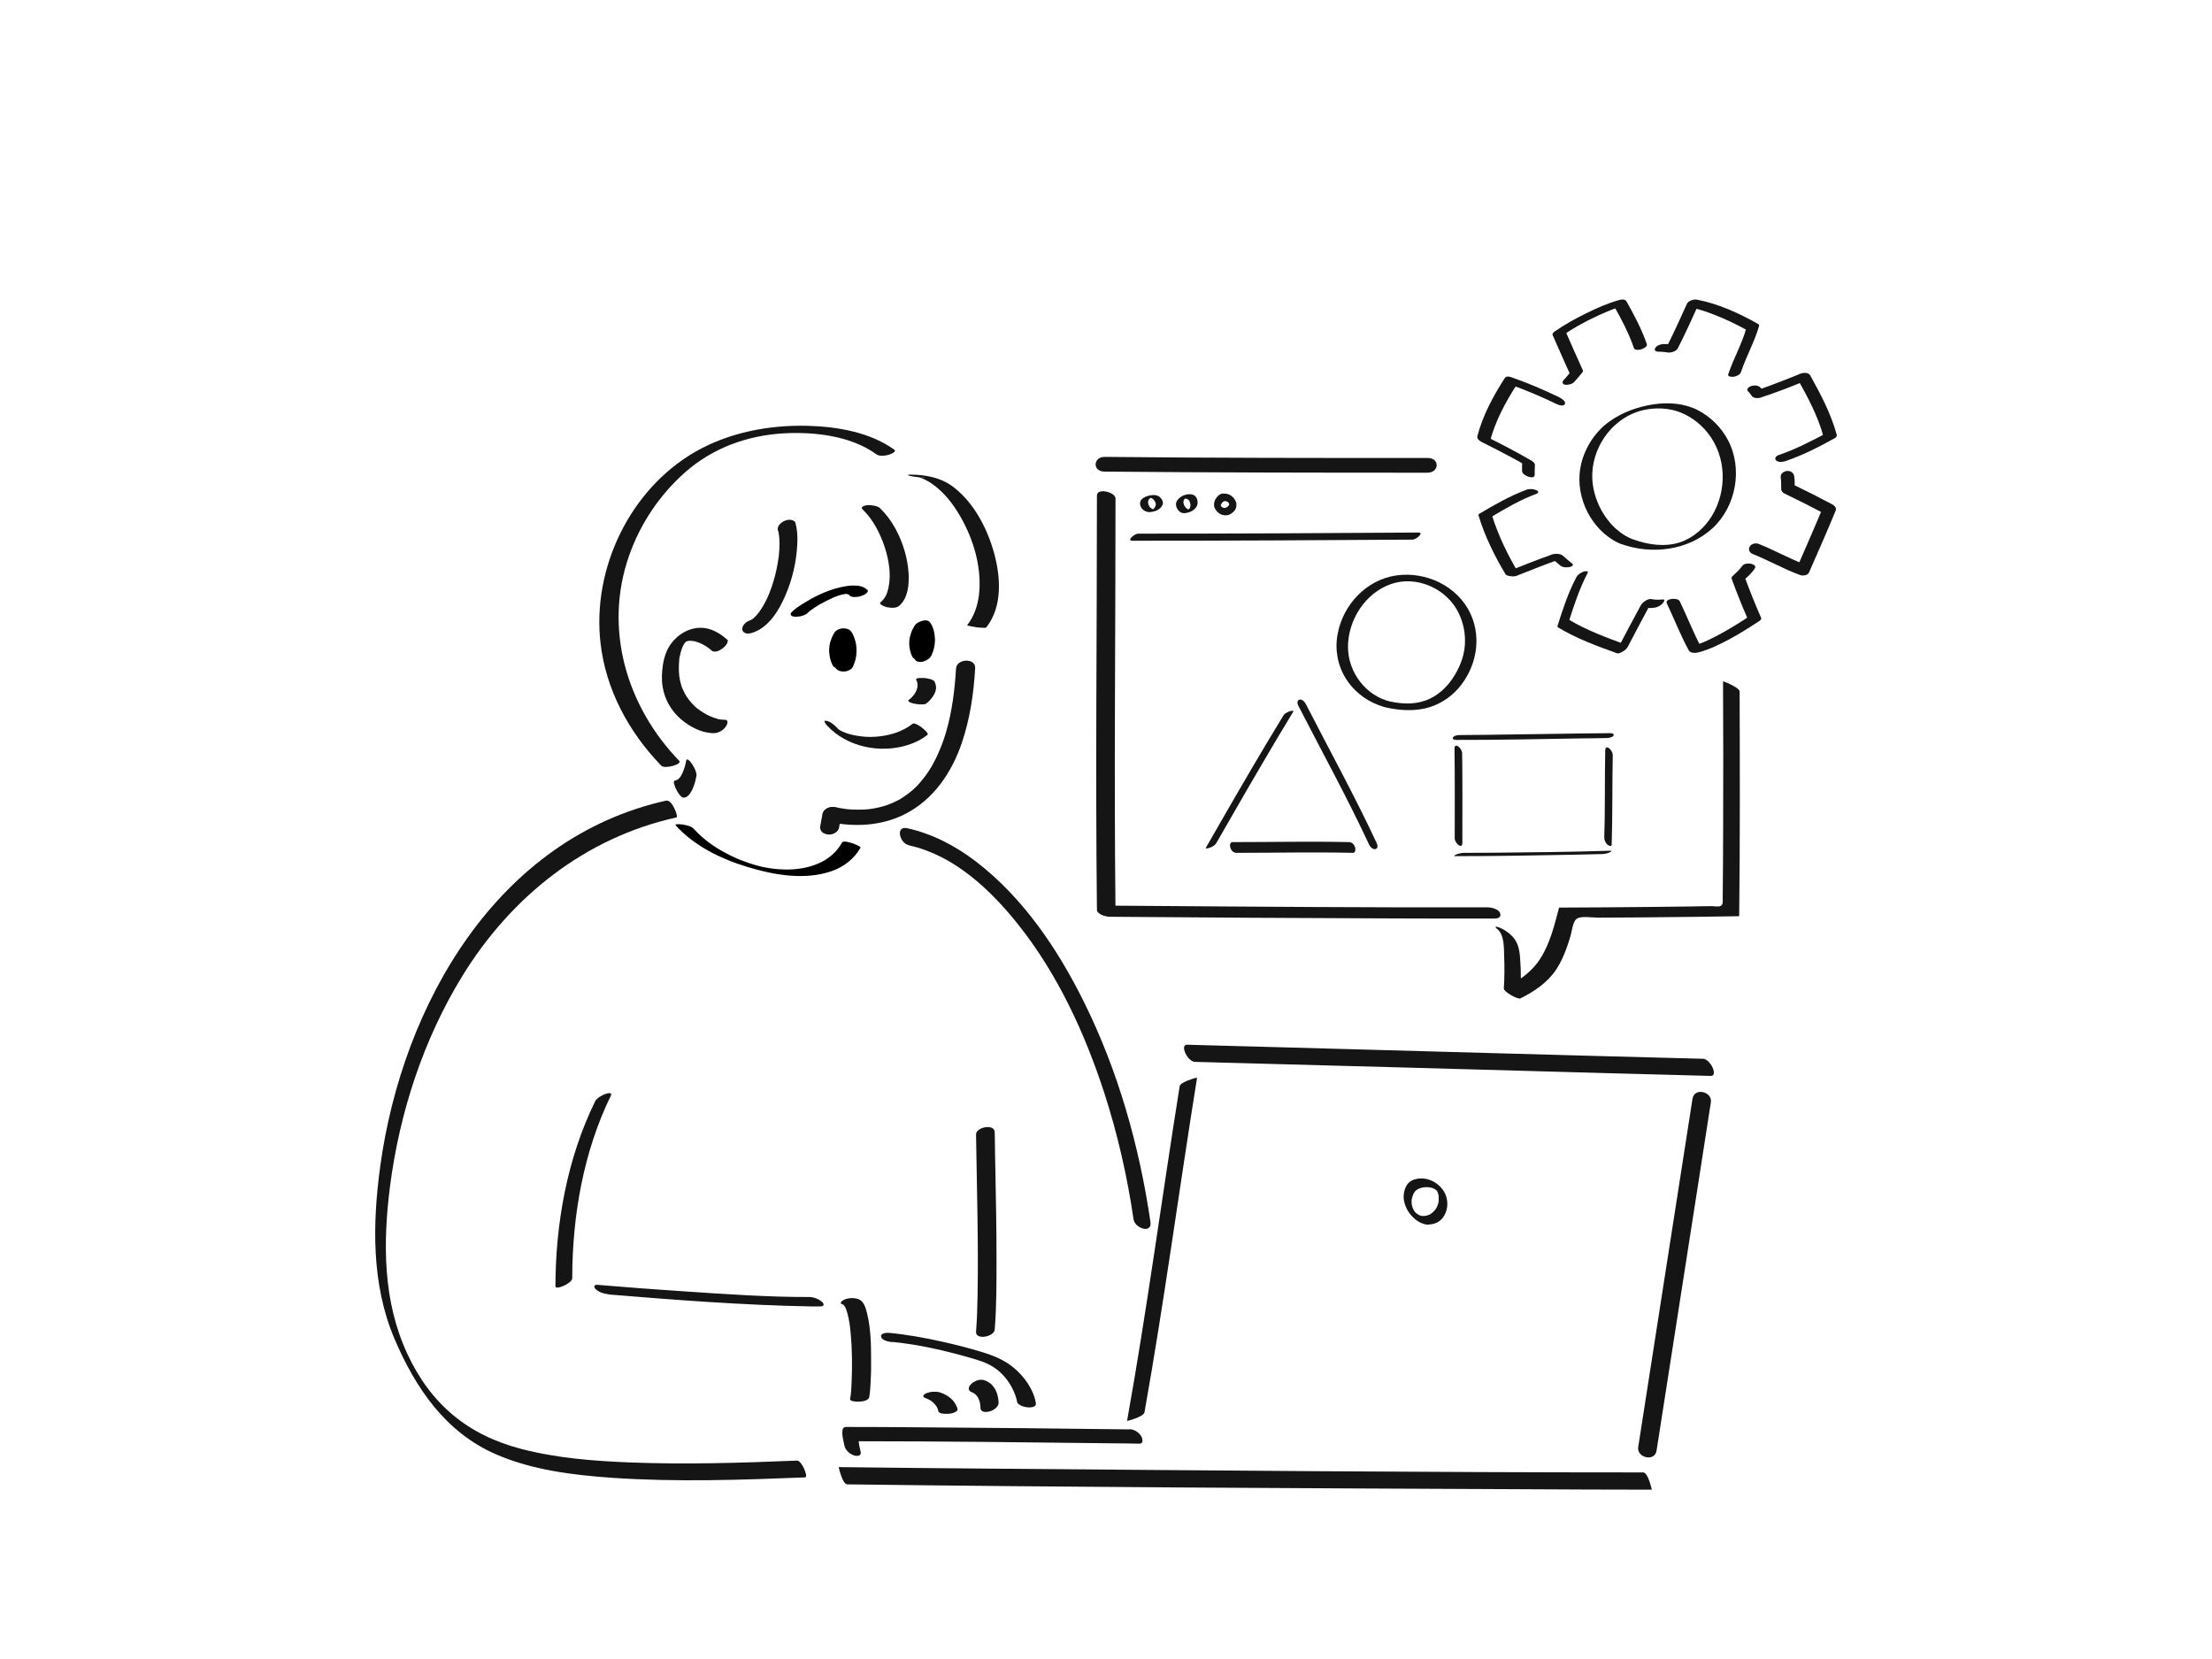 <?xml version="1.0" encoding="UTF-8"?><svg id="illust" xmlns="http://www.w3.org/2000/svg" viewBox="0 0 200 150"><defs><style>.cls-1{fill:#151515;}</style></defs><path class="cls-1" d="M65.74,57.83c-.65-.59-1.48-1.07-2.38-1.07-1.18,0-2.25.71-2.86,1.7-.29.48-.46,1.03-.55,1.57-.11.68-.15,1.38-.04,2.06.18,1.14.78,2.19,1.66,2.94.82.7,1.87,1.25,2.97,1.26.4,0,.82-.24,1.06-.56.14-.18.35-.65-.07-.65-.18,0-.36-.02-.54-.05-.05,0-.09-.02-.13-.03-.09-.02.01,0,.03,0-.02,0-.05-.01-.07-.02-.11-.03-.21-.06-.31-.1-.43-.15-.83-.37-1.2-.63-.09-.07-.18-.13-.27-.2.06.05-.06-.06-.08-.06-.05-.05-.11-.1-.16-.15-.18-.17-.34-.35-.49-.54-.16-.2-.3-.42-.42-.65-.06-.12-.12-.24-.17-.36s-.1-.24-.12-.32c-.18-.56-.24-1.15-.22-1.74,0-.16.02-.32.03-.48,0,0,.01-.12,0-.07s0-.05,0-.06c.01-.08.02-.15.04-.22.05-.25.11-.51.2-.75.02-.05.04-.1.06-.15.04-.11-.01.04-.02.04,0,0,.03-.06.03-.07.05-.1.1-.2.16-.29.09-.15-.08.1,0,.01.03-.03.05-.07.08-.11s.06-.06.09-.1c-.18.22-.07.08,0,.02,0,0,.04-.04.05-.04.02,0-.21.15-.11.09.03-.02.07-.05.1-.07.09-.07-.12.09-.12.07,0,0,.04-.03.05-.03.08-.04.24-.08-.04,0,.07-.02.16-.04.22-.08,0,0-.2.04-.1.03.02,0,.04,0,.06-.01.05,0,.1-.02.14-.02.02,0,.04,0,.06,0,.1-.01-.13,0-.06,0,.04,0,.09,0,.13,0,.1,0,.2.01.3.03.05,0,.09.02.14.03.11.02-.09-.03.04.01.1.03.2.06.3.1.2.08.4.18.59.3.1.06.19.13.29.2.05.04.1.08.15.12-.07-.06.07.06.09.08.27.24.71.03.95-.15.17-.12.34-.27.44-.45.05-.1.14-.3.04-.39h0Z"/><path class="cls-1" d="M86.44,60.43c-.11,1.93-.36,3.91-.9,5.76-.21.72-.49,1.47-.82,2.17-.15.31-.3.62-.47.91-.04.07-.08.14-.13.21-.02.03-.12.2-.09.15s-.08.12-.1.15c-.05.07-.1.15-.15.22-.18.26-.38.5-.58.74-.1.11-.19.22-.29.32-.05.05-.1.1-.15.15-.04.03-.22.2-.07.07-.41.38-.85.68-1.32.99-.1.06.15-.08.04-.03-.02.01-.05.03-.07.04-.06.03-.11.06-.17.09-.12.06-.25.12-.37.18-.24.11-.49.2-.74.29-.09.04.1-.03.09-.03-.03.01-.07.02-.1.03-.05.02-.1.03-.16.05-.14.04-.28.08-.42.11-.25.06-.49.1-.74.14-.07,0-.14.02-.21.03.19-.02.07,0-.04,0-.14.01-.29.02-.43.03-.3.01-.6,0-.9,0-.15,0-.29-.02-.44-.03-.03,0-.05,0-.08,0-.15-.01.13.02.03,0-.07-.01-.15-.02-.22-.03-.3-.04-.6-.09-.9-.16-.41-.09-.93.09-1.11.49s.11.76.5.84c2.31.49,4.8.38,6.93-.72,2.55-1.31,4.19-3.74,5.1-6.41.74-2.18,1.08-4.47,1.21-6.76.06-.96-1.67-.87-1.72,0h0Z"/><path class="cls-1" d="M82.84,61.49c.03.05.06.11.08.16l-.02-.06c.15.41.01.83-.23,1.18l.04-.05c-.15.21-.34.42-.55.57-.09.06,0,.14.06.18.07.04.13.07.21.09.09.03.18.06.28.07.21.04.43.07.64.06.13,0,.29,0,.4-.08.15-.11.28-.24.4-.38.23-.27.44-.6.48-.96.02-.24-.04-.48-.16-.69-.04-.04-.09-.07-.14-.09-.07-.04-.15-.07-.23-.09-.2-.06-.43-.1-.64-.1h-.2c-.1,0-.21,0-.31.03l-.09.04s-.05.07-.01.11h0Z"/><path class="cls-1" d="M82.52,65.44c-.86.67-1.93,1.02-3.01,1.14-.54.06-1.09.07-1.63,0-.27-.03-.55-.08-.82-.14-.12-.03-.24-.06-.37-.1-.02,0-.1-.03-.01,0-.03-.01-.06-.02-.09-.03-.06-.02-.12-.04-.18-.07-.07-.03-.13-.06-.2-.08-.02,0-.12-.05-.03-.01.09.04-.03-.02-.05-.03-.06-.03-.12-.07-.19-.1-.09-.05.14.09.05.03-.03-.02-.07-.04-.1-.06-.03-.02-.05-.04-.08-.05.02.01.16.12.07.05-.02-.02-.05-.04-.07-.05-.13-.1.12.11.05.04-.02-.02-.05-.04-.07-.06-.1-.08,0-.01.03.03-.04-.06-.11-.11-.15-.16-.24-.26-.61-.56-.96-.62s-.02.33.06.42c1.8,1.96,4.82,2.56,7.31,1.77.64-.2,1.25-.5,1.78-.92.16-.13-.46-.62-.54-.68-.16-.12-.33-.23-.51-.3-.09-.03-.21-.09-.29-.02h0Z"/><path class="cls-1" d="M83.55,43.19c-.15,0-.31-.02-.45-.04,0,0-.26-.07-.1-.02-.04-.01.16.04.2.06.2.06.39.15.57.25.42.22.8.5,1.15.82.81.72,1.45,1.62,1.98,2.56,1.11,1.97,1.81,4.33,1.65,6.6-.08,1.12-.41,2.23-1.11,3.12-.02.02.79.18.86.18.2.02.41.04.62.04.06,0,.22.02.26-.04,1.46-1.85,1.3-4.5.72-6.65-.61-2.23-1.79-4.55-3.65-6-1.13-.88-2.49-1.14-3.9-1.16.01,0-.26,0-.26.04s.26.09.25.09c.4.09.82.13,1.23.13h0Z"/><path class="cls-1" d="M78,46.07c.93.88,1.59,2.17,2,3.42.37,1.15.59,2.46.33,3.66-.11.51-.29.95-.7,1.29-.26.21.47.44.56.46.33.06.81.12,1.09-.11.83-.69.93-1.98.87-2.97-.09-1.39-.52-2.79-1.18-4.01-.38-.7-.86-1.34-1.43-1.89-.12-.11-.36-.17-.5-.2-.21-.04-.46-.07-.67-.04s-.63.14-.36.4h0Z"/><path class="cls-1" d="M70.36,47.99c.03.12-.03-.14,0-.01,0,.02.01.05.02.07.01.06.02.12.03.18.02.13.04.27.05.4.02.3.02.6.01.9,0,.15-.02.29-.03.44,0,.08-.01.17-.02.25,0,.03,0,.07-.01.1,0,.03,0,.07-.01.1,0-.06,0-.07,0-.03-.05.35-.11.69-.18,1.04-.15.72-.36,1.44-.63,2.13-.06.15-.12.3-.19.45.07-.16-.04.09-.06.13-.04.09-.08.17-.13.26-.15.29-.31.57-.5.83-.03.04-.05.08-.08.12-.04.06-.14.12,0,0-.05.05-.1.12-.14.18-.1.12-.22.23-.33.34s.17-.13.04-.03c-.03.02-.06.05-.1.08-.06.04-.12.08-.18.13-.08.05-.12.02.08-.05-.03.01-.07.04-.1.05-.07.03-.14.06-.21.09-.3.12-.71.53-.54.89.19.38.73.25,1.03.13,1.4-.55,2.26-2,2.83-3.32.62-1.42.98-2.97,1.07-4.51.05-.7.02-1.4-.17-2.08-.04-.15-.28-.23-.4-.25-.2-.03-.45.03-.63.12-.34.18-.65.48-.54.89h0Z"/><path class="cls-1" d="M80.86,40.66c-2.2-1.59-5.19-2.09-7.84-2.16-3.51-.09-7.15.61-10.21,2.38-5.87,3.41-9.27,10.52-8.52,17.21.47,4.24,2.55,8.09,5.49,11.13.34.35,1.92-.13,1.64-.42-4.77-4.93-6.85-11.94-4.55-18.53,1.01-2.91,2.78-5.54,5.09-7.58,2.48-2.19,5.64-3.33,8.92-3.51,2.76-.15,6.05.22,8.35,1.89.29.21.77.14,1.09.06.09-.02.81-.28.54-.47h0Z"/><path class="cls-1" d="M62.05,68.72c-.06.39-.17.78-.33,1.14-.06.15-.14.29-.23.42l.04-.06c-.13.18-.3.34-.53.36h.07s-.01,0-.02,0c-.05-.02-.08,0-.09.03-.03.04-.04.08-.03.13,0,.08.02.16.05.23.03.1.06.19.1.28.09.2.2.4.34.58l.12.14c.06.06.12.11.2.15.1,0,.19,0,.29-.05.07-.03.14-.08.2-.14.15-.14.26-.33.35-.51.16-.33.27-.68.34-1.04.02-.08.03-.16.05-.24.02-.14-.02-.29-.07-.42-.07-.21-.18-.42-.3-.6l-.12-.17c-.06-.09-.14-.17-.22-.23-.05-.03-.18-.11-.2.01h0Z"/><path class="cls-1" d="M74.37,73.57c-.02.13-.05.26-.07.38l-.11.61s-.02.09-.03.14c-.02.09-.02.18.02.27.02.09.06.17.13.24.07.07.15.13.25.16.1.05.2.08.31.08h.23c.15-.03.29-.07.42-.15l.16-.13c.09-.09.15-.2.18-.32.02-.13.05-.26.07-.38l.11-.61s.02-.09.03-.14c.02-.09.02-.18-.02-.27-.02-.09-.06-.17-.13-.24-.07-.07-.15-.13-.25-.16-.1-.05-.2-.08-.31-.08h-.23c-.15.03-.29.07-.42.15l-.16.13c-.09.09-.15.2-.18.32h0Z"/><path class="cls-1" d="M82.17,76.43c4.08.89,7.37,4,9.89,7.16,3.56,4.47,6.02,9.81,7.78,15.21,1.21,3.73,2.08,7.56,2.65,11.44.12.84,1.69,1.33,1.53.25-1.01-6.89-2.92-13.66-6.02-19.91-2.36-4.76-5.48-9.4-9.74-12.67-1.85-1.42-3.96-2.53-6.25-3.03-1.06-.23-.68,1.36.16,1.54h0Z"/><path class="cls-1" d="M53.8,99.6c-2.52,5.14-3.57,11.02-3.58,16.71,0,.37,1.52-.28,1.52-.73,0-5.61,1.01-11.45,3.49-16.51.16-.33-.29-.23-.46-.17-.32.11-.81.37-.97.69h0Z"/><path class="cls-1" d="M60.31,72.37c-15.35,3.38-23.93,18.46-25.93,33.08-.71,5.19-.8,10.68,1.28,15.58,1.9,4.47,4.62,8.48,9.2,10.47,3.3,1.43,6.98,1.87,10.53,2.12,5.79.39,11.61.19,17.4-.04.34-.01-.31-1.54-.72-1.52-5.02.21-10.05.36-15.08.17-3.31-.13-6.67-.39-9.88-1.23-4.84-1.26-8.18-4.07-10.28-8.59-2.21-4.75-2.22-10-1.57-15.12.86-6.68,3.01-13.29,6.54-19.04,4.39-7.15,11.09-12.52,19.36-14.34.21-.05-.4-1.61-.87-1.51h0Z"/><path class="cls-1" d="M55.02,117.04c6.08.5,12.19.97,18.29,1.08.29,0,.57.01.86,0,.33,0,.39-.18.16-.4-.27-.26-.77-.45-1.15-.45-3.77.01-7.56-.26-11.32-.51-2.61-.17-5.22-.37-7.83-.59-.34-.03-.38.19-.16.4.29.27.76.42,1.15.45h0Z"/><path class="cls-1" d="M80.67,121.33c2.34.22,4.81.79,7.06,1.44.91.26,1.64.48,2.37,1.03.61.46,1.12,1.1,1.46,1.79.18.37.34.78.41,1.19.02.13.26.26.35.31.2.09.44.15.65.16.25.01.74-.02.69-.37-.2-1.25-1.06-2.43-2.01-3.22-.86-.72-1.89-1.12-2.95-1.44-1.16-.35-2.33-.65-3.51-.91-1.59-.36-3.21-.65-4.83-.8-.21-.02-.79.03-.69.37s.73.44,1,.47h0Z"/><path class="cls-1" d="M87.83,125.87c.09.03.18.06.26.11l-.13-.07c.16.09.3.21.41.36l-.08-.11c.18.23.29.51.34.8l-.03-.13c.03.16.05.33.05.49,0,.15.11.26.24.31.09.03.17.04.26.03.1,0,.21-.01.31-.04.21-.06.43-.17.59-.32.12-.12.23-.26.24-.44,0-.21-.03-.42-.08-.63-.08-.38-.25-.73-.52-1.01-.07-.08-.16-.15-.25-.21-.14-.09-.29-.17-.45-.22-.18-.06-.39-.04-.57,0-.11.03-.22.07-.32.14-.1.05-.19.11-.27.19l-.13.14c-.07.09-.1.18-.11.29l.03.13c.05.09.12.15.21.18h0Z"/><path class="cls-1" d="M83.75,126.43s.02,0,.03.01l-.14-.05c.21.08.42.18.6.31l-.09-.07c.21.15.4.34.54.56.03.05.06.1.08.15l-.04-.08c.05.1.09.21.11.32,0,0,0,.01,0,.02.01.05.04.09.09.11.05.04.12.07.19.08.09.02.19.04.29.04.11,0,.22,0,.34,0l.23-.03c.13-.02.25-.06.37-.12l.13-.08c.06-.04.1-.1.1-.17-.02-.15-.09-.29-.16-.42-.14-.28-.35-.51-.6-.69-.12-.09-.25-.17-.38-.24-.16-.08-.33-.14-.5-.2-.09-.02-.19-.04-.29-.04-.11,0-.22,0-.34,0-.11,0-.22.03-.33.06-.09.02-.19.05-.27.09l-.13.08c-.06.04-.1.1-.1.17l.04.08c.07.06.15.1.24.12h0Z"/><path class="cls-1" d="M76.18,117.94s.06.04.09.04c-.1-.02-.08-.07-.04-.03.01.01.03.02.04.04.06.06.11.13.15.2.01.02.02.04.03.06.04.07-.03-.07,0,0,.02.05.04.1.06.15.04.11.08.23.11.35.17.6.24,1.23.3,1.85.13,1.45.14,2.91.08,4.36-.02.51-.04,1.04-.14,1.54-.06.32,1.63.36,1.73-.17.08-.44.1-.9.13-1.35.04-.69.05-1.39.04-2.08,0-1.39-.03-2.86-.38-4.22-.11-.43-.28-1.04-.75-1.21-.37-.14-.82-.13-1.2,0-.14.05-.65.32-.27.46h0Z"/><path class="cls-1" d="M129.13,110.71c.36,0,.69-.08.98-.28.26-.18.45-.44.57-.72.28-.61.23-1.37-.1-1.94-.5-.85-1.51-1.38-2.49-1.18-.36.07-.71.25-.9.58-.24.4-.33.9-.25,1.36.09.53.34,1.01.7,1.41.33.36.75.65,1.23.76.09.02.17.03.26.03.07,0,.14,0,.16-.09s-.02-.19-.05-.26c-.06-.11-.14-.21-.24-.29-.08-.06-.18-.14-.28-.14-.05,0-.1,0-.15-.01-.02,0-.05,0-.07-.01-.01,0-.02,0-.03,0-.06-.01,0,0,.03,0-.05-.02-.1-.03-.14-.05-.02,0-.04-.02-.07-.03-.01,0-.03-.01-.04-.02,0,0,.1.05.04.02-.04-.02-.09-.05-.13-.08,0,0-.03-.03-.04-.03,0,0,.1.08.05.04-.02-.02-.05-.03-.07-.05-.02-.02-.04-.03-.06-.05-.01-.01-.02-.02-.04-.03,0,0,.1.1.05.05-.04-.04-.08-.09-.12-.13-.02-.03-.05-.07.04.05,0-.01-.02-.02-.02-.03-.02-.02-.03-.04-.05-.06s-.03-.04-.05-.07c0-.01-.01-.02-.02-.03.08.13.04.06.02.03-.03-.05-.05-.1-.08-.15,0-.01-.01-.03-.02-.04-.03-.06.02.04.02.04,0-.02-.03-.08-.04-.1-.02-.05-.03-.11-.05-.16,0-.02,0-.06-.02-.08.03.05.01.06,0,.03,0-.02,0-.04-.01-.06-.02-.12-.02-.24-.02-.37,0-.01,0-.03,0-.04,0-.07,0,.06,0-.01,0-.04.01-.07.02-.11.01-.07.03-.14.05-.2.05-.15.11-.3.19-.44l-.03.06c.09-.15.23-.26.39-.34l-.06.03c.14-.07.28-.12.44-.15.08-.02.16-.02.25-.03,0,0,.02,0,.03,0,0,0-.06,0-.02,0,.02,0,.04,0,.06,0,.05,0,.09,0,.14,0,.09,0,.18.02.26.04.01,0,.08.02.03,0s.02,0,.03,0c.05.01.09.03.14.05.04.02.08.03.12.05.07.03-.08-.04-.01,0,.02.01.05.03.07.04.02.01.04.02.06.04.02.01.09.06.02.01s0,0,0,0,.03.02.04.03c.01,0,.02.02.03.03.05.05-.1-.1-.05-.05.02.02.05.05.07.07.02.02.06.07,0-.01s-.02-.03,0,0c.02.03.04.05.06.08.05.07-.04-.07-.03-.04,0,.01.02.03.02.04.02.03.03.06.04.09,0,.01.01.03.02.04.03.05-.04-.1-.02-.04.01.03.02.06.03.09.02.06.03.12.05.18.01.05-.01-.08,0-.03,0,.01,0,.03,0,.04,0,.03,0,.06.01.1,0,.06,0,.13,0,.19,0,.03,0,.06,0,.09,0,.02,0,.03,0,.05,0,.01,0,.07,0,.02s0,.01,0,.02c0,.02,0,.04,0,.05,0,.04-.01.07-.02.1-.01.07-.03.14-.06.21-.04.14-.1.27-.18.39l.03-.06c-.15.24-.35.44-.6.57l.06-.03c-.1.05-.21.09-.32.12-.06.01-.12.02-.17.03-.03,0-.06,0-.08,0-.06,0,.07,0,0,0-.02,0-.03,0-.05,0-.07,0-.14,0-.16.09s.02.19.05.26c.06.11.14.21.24.29.08.06.18.14.28.14Z"/><path class="cls-1" d="M88.25,102.57c.07,4.81.22,9.62.14,14.44-.02,1.13-.05,2.27-.14,3.4-.06.78,1.64.47,1.69-.2.17-2.17.16-4.36.16-6.54,0-2.57-.05-5.14-.1-7.71-.02-1.2-.05-2.39-.06-3.59-.01-.8-1.7-.46-1.69.2h0Z"/><path class="cls-1" d="M106.66,98.22c-1.61,10.07-2.95,20.18-4.75,30.22-.02.1.8-.21.85-.23.2-.09.67-.27.72-.52,1.79-10.04,3.13-20.15,4.75-30.22.02-.1-.8.21-.85.23-.19.09-.68.27-.72.52h0Z"/><path class="cls-1" d="M108.04,96.01c12.43.32,24.86.68,37.29,1.02,3.12.08,6.24.17,9.35.25.7.02-.03-1.53-.7-1.55-12.59-.32-25.19-.69-37.78-1.03-2.95-.08-5.91-.16-8.86-.24-.7-.02.03,1.53.7,1.55h0Z"/><path class="cls-1" d="M153.03,99.34c-1.5,9.62-3,19.25-4.5,28.87-.14.88-.27,1.75-.41,2.63-.15.95,1.49,1.37,1.66.32,1.2-7.67,2.39-15.34,3.59-23.01.44-2.83.88-5.66,1.32-8.49.15-.95-1.49-1.37-1.66-.32h0Z"/><path class="cls-1" d="M148.56,133.13c-19.6,0-39.21-.18-58.81-.34-4.64-.04-9.28-.08-13.92-.14,0,0,.33,1.55.78,1.56,20.4.26,40.81.35,61.22.44,3.84.02,7.68.04,11.52.04,0,0-.33-1.56-.78-1.56h0Z"/><path class="cls-1" d="M102.13,129.24c-6.38-.08-12.76-.15-19.15-.19-2.17-.02-4.33-.03-6.5-.03-.13,0-.26.09-.29.22-.1.46.07,1.02.16,1.47.08.39.46.74.83.87.25.09.72.11.64-.3-.07-.35-.23-.83-.16-1.19l-.29.22c7.8,0,15.59.1,23.39.19.75,0,1.5.02,2.26.03.41,0,.29-.47.15-.69-.21-.34-.63-.61-1.03-.62h0Z"/><path d="M77.04,60.15c.27-.48.4-.99.39-1.54,0-.22-.03-.43-.09-.64-.07-.26-.16-.51-.3-.75-.16-.26-.45-.36-.75-.36-.15,0-.29.03-.43.09-.16.07-.27.15-.38.29-.15.19-.26.41-.35.63-.07.18-.12.37-.14.56-.02.24-.04.47,0,.71s.1.47.2.69c.11.24.26.47.44.66s.51.25.76.22c.15-.01.29-.06.42-.13.11-.06.21-.14.28-.25.1-.21.19-.42.25-.65s.09-.46.1-.7c.03-.42-.04-.82-.17-1.23-.06-.2-.15-.4-.26-.58-.15-.26-.46-.36-.75-.36-.15,0-.29.03-.43.09s-.29.15-.38.29c-.55.87-.63,2.01-.18,2.94.08.16.26.27.43.32.2.06.46.06.66,0,.18-.06.38-.16.48-.33.09-.15.12-.31.04-.48-.06-.12-.11-.25-.15-.38l.05.16c-.09-.3-.12-.61-.1-.93v.16c.01-.3.08-.59.21-.86l-.07.15c.05-.1.1-.2.16-.3l-1.56.02c.11.19.2.4.27.61l-.05-.16c.1.35.14.71.11,1.07v-.16c-.01.32-.09.63-.22.92l.07-.15s-.02.05-.04.08l1.46-.15s-.08-.1-.12-.15l.1.14c-.14-.19-.24-.4-.31-.62l.05.16c-.07-.26-.1-.52-.08-.79v.16c0-.24.06-.47.16-.69l-.07.15c.07-.14.15-.28.24-.4l-1.56.02c.1.17.18.35.24.55l-.05-.16c.09.3.12.6.09.91v-.16c0,.28-.08.55-.19.8l.07-.15c-.03.06-.06.13-.1.19-.08.15-.12.32-.04.48s.26.28.43.32c.21.06.45.07.66,0,.18-.06.38-.16.48-.33h0Z"/><path d="M78.4,53.33c-.3-.33-.81-.39-1.22-.39-.61,0-1.21.15-1.79.32-1.01.31-1.97.8-2.85,1.36-.35.22-.7.45-.98.75-.08.08-.11.2-.02.28.09.1.32.11.43.11.38,0,.84-.11,1.12-.4.04-.04.08-.07.12-.11-.17.16-.07.06-.03.03.03-.03.06-.05.1-.08.13-.1.26-.19.4-.28.08-.05.16-.1.24-.15.05-.03.21-.12-.02,0,.05-.03.1-.06.16-.09.19-.11.39-.21.58-.31s.4-.2.61-.29c.06-.03.18-.07-.08.03.03-.01.06-.02.08-.04.05-.02.09-.04.14-.06.11-.04.22-.09.34-.13.09-.03.18-.06.28-.09.13-.04-.24.07-.11.03.03,0,.05-.02.08-.02.05-.01.11-.03.16-.04.04-.01.09-.02.13-.03.03,0,.05,0,.08-.02-.31.07-.2.03-.12.02.09-.01.18-.02.27-.03.12-.01-.23.01-.12,0,.03,0,.06,0,.09,0,.04,0,.09,0,.13,0-.27,0-.11,0-.04,0,.02,0,.04,0,.06.01.11.02-.07-.01-.07-.02,0,0,.2.08.22.09-.08,0-.1-.07-.05-.02.01.01.03.02.04.03.03.02.06.05.09.08.09.1.32.11.43.11.21,0,.46-.04.65-.12.17-.06.71-.3.48-.56h0Z"/><path d="M61.08,74.61c1.67,1.87,4.11,3.05,6.48,3.77,2.39.73,5.18,1.23,7.61.39,1.11-.38,2.07-1.11,2.64-2.14.06-.12-1.5-.77-1.68-.45-.98,1.77-2.97,2.41-4.89,2.44-.5,0-1.01-.03-1.5-.1-.52-.07-.94-.16-1.43-.3-.39-.11-.93-.29-1.4-.48-.5-.2-.99-.44-1.46-.7-1-.55-1.95-1.24-2.72-2.1-.22-.25-.69-.33-1-.39-.07-.01-.77-.09-.64.06h0Z"/><path d="M84.11,59.18c.13-.23.24-.46.31-.72s.1-.5.1-.75c0-.46-.12-.94-.36-1.33-.05-.08-.11-.15-.2-.19-.14-.06-.3-.06-.44-.03-.31.05-.59.21-.79.45-.29.37-.46.82-.51,1.28-.02.18-.02.37,0,.55.03.22.08.45.17.65.1.23.24.44.41.63l.12.08.16.04c.17.03.33,0,.49-.06.14-.05.26-.11.38-.2.13-.1.21-.2.28-.35.17-.36.27-.76.3-1.16s-.03-.8-.15-1.18c-.06-.19-.15-.38-.25-.56-.05-.08-.11-.15-.2-.19-.14-.06-.3-.06-.44-.03s-.28.07-.41.14c-.14.07-.29.18-.38.31-.28.44-.45.94-.48,1.46-.03.46.06.95.27,1.36.07.14.22.21.36.23.19.03.42-.02.6-.1s.37-.2.48-.37c.08-.12.15-.28.08-.42-.09-.19-.16-.4-.2-.61l.03.13c-.06-.32-.06-.65,0-.97l-.03.14c.05-.24.13-.47.24-.68l-.08.14s.05-.1.08-.14l-1.44.23c.16.27.27.56.33.86l-.03-.13c.07.37.07.74,0,1.11l.03-.14c-.05.22-.12.43-.22.64.48-.16.96-.33,1.44-.49-.05-.05-.09-.1-.13-.16l.08.11c-.17-.23-.28-.5-.34-.79l.03.13c-.05-.27-.05-.55,0-.82l-.03.14c.04-.19.11-.38.2-.55l-.08.14c.05-.09.11-.18.17-.26-.48.08-.96.15-1.44.23.14.23.24.49.29.76l-.03-.13c.06.32.06.64,0,.95l.03-.14c-.05.23-.12.44-.23.64l.08-.14s-.01.02-.02.04c-.07.13-.15.27-.08.42.06.14.22.21.36.23.2.02.41-.01.6-.1l.19-.1c.11-.07.21-.16.28-.26h0Z"/><path class="cls-1" d="M149.99,31.8s.04,0,.06,0c.03,0,.05,0,.08,0,.09,0-.04,0,.03,0,.22.01.43.04.65.07.27.04.75-.1.89-.37.68-1.35,1.31-2.72,1.93-4.1l-.89.37c.93.18,1.82.5,2.69.86s1.75.79,2.59,1.26l-.13-.2c-.4,1.43-1.16,2.74-1.63,4.15-.09.26.4.24.52.22.25-.05.56-.18.64-.44.47-1.41,1.22-2.72,1.63-4.15.03-.1-.06-.16-.13-.2-1.7-.96-3.57-1.81-5.5-2.18-.26-.05-.77.1-.89.37-.62,1.38-1.25,2.75-1.93,4.1l.89-.37c-.36-.06-.72-.09-1.09-.08-.26,0-.62.13-.75.37s.15.33.34.32h0Z"/><path class="cls-1" d="M158.08,35.42s.09.08.07.06c-.02-.02.07.08.08.1.05.07.1.14.15.21.15.22.55.24.77.17,1.45-.47,2.87-1.02,4.27-1.61l-.91-.12c.93,1.66,1.86,3.39,2.36,5.24l.16-.26c-.07.04-.14.08-.22.12-.15.08.09-.05-.06.03-.03.02-.06.03-.09.05-.17.09-.35.18-.52.27-.37.19-.73.37-1.11.55-.73.35-1.48.67-2.25.93-.2.07-.38.31-.18.48.23.19.59.13.84.05,1.56-.53,3.05-1.29,4.48-2.09.07-.04.18-.17.16-.26-.52-1.91-1.46-3.7-2.42-5.42-.16-.28-.68-.22-.91-.12-.46.19-.92.38-1.39.56-.43.17-.87.34-1.31.5-.23.08-.46.17-.69.25-.11.04-.23.08-.34.12-.05.02-.1.03-.15.05.11-.04-.09.03-.11.04l.77.17c-.12-.18-.26-.38-.43-.51-.22-.17-.59-.15-.84-.05-.19.08-.4.31-.18.48h0Z"/><path class="cls-1" d="M161,43.14c.06.36.04.73.05,1.09,0,.2.17.34.33.41,1.25.6,2.49,1.23,3.72,1.88l-.32-.55c-.74,1.8-1.53,3.57-2.3,5.35l.82-.24c-1.46-.54-2.83-1.32-4.28-1.9-.28-.11-.66-.03-.82.24s0,.57.27.67c1.45.58,2.81,1.36,4.28,1.9.25.09.69.05.82-.24.81-1.86,1.64-3.72,2.41-5.6.1-.24-.14-.45-.32-.55-1.23-.65-2.47-1.28-3.72-1.88l.33.41c0-.36.01-.74-.05-1.09-.05-.31-.34-.48-.64-.46-.26.02-.62.23-.57.55h0Z"/><path class="cls-1" d="M157.5,51.19s-.03.04-.04.06c-.05.08.03-.03,0,.01-.03.04-.06.08-.1.12-.22.26-.47.49-.72.72-.08.07-.09.16-.06.26.45,1.23.94,2.46,1.47,3.66l.15-.32c-.84.56-1.69,1.09-2.57,1.57s-1.7.9-2.67,1.16l.9.18c-.75-1.37-1.3-2.84-1.98-4.24-.19-.39-1.39-.25-1.17.19.67,1.4,1.23,2.87,1.98,4.24.16.29.64.25.9.18,1-.27,1.96-.74,2.86-1.23s1.77-1.04,2.62-1.6c.12-.08.22-.18.15-.32-.53-1.2-1.02-2.43-1.47-3.66l-.06.26c.35-.31.75-.66.99-1.07.14-.24-.27-.38-.43-.4-.25-.03-.61,0-.75.24h0Z"/><path class="cls-1" d="M142.53,52.19c-.73,1.38-1.23,2.88-1.69,4.36-.03.08-.04.13.04.18,1.65,1,3.5,1.68,5.31,2.33.16.06.39-.07.51-.14.17-.1.36-.23.46-.41.73-1.39,1.46-2.78,2.21-4.16-.32.18-.65.37-.97.55.38.08.78.09,1.17.05.28-.03.55-.19.75-.38.08-.08.3-.4.02-.37-.33.03-.68.04-1.01-.03s-.81.27-.97.55c-.75,1.38-1.49,2.77-2.21,4.16l.97-.55c-1.81-.66-3.66-1.33-5.31-2.33l.04.18c.47-1.48.97-2.98,1.69-4.36.13-.24-.23-.18-.35-.14-.25.09-.54.27-.66.51h0Z"/><path class="cls-1" d="M138.02,44.28c-1.5.56-2.9,1.36-4.26,2.17-.08.05-.1.09-.07.18.56,1.85,1.43,3.61,2.42,5.27.07.13.29.17.42.19.18.03.42.04.6-.03,1.34-.54,2.68-1.06,4.04-1.55l-.95-.1c.29.24.58.48.86.73.2.17.58.18.83.13.15-.03.44-.14.24-.31-.29-.24-.58-.48-.86-.73-.22-.18-.7-.19-.95-.1-1.36.49-2.7,1.01-4.04,1.55l1.01.16c-.98-1.66-1.85-3.42-2.42-5.27l-.07.18c1.3-.78,2.64-1.56,4.07-2.09.06-.02.18-.07.19-.16s-.11-.15-.17-.18c-.24-.11-.61-.14-.86-.05h0Z"/><path class="cls-1" d="M141.06,35.96c-1.45-.71-2.94-1.34-4.46-1.87-.17-.06-.43-.08-.54.09-1.04,1.61-2,3.38-2.48,5.25-.07.26.22.45.42.55.47.24.95.48,1.42.72.44.23.87.46,1.31.69.21.12.43.23.64.35.02.01.16.09.07.04.05.03.1.06.15.09.11.06.23.13.34.2l-.29-.38c-.02.3-.03.6-.02.9,0,.42,1.14.83,1.14.35,0-.3,0-.6.02-.9.01-.15-.18-.32-.29-.38-1.37-.8-2.79-1.53-4.21-2.24l.42.55c.48-1.87,1.43-3.64,2.48-5.25l-.54.09c.7.24,1.27.46,1.95.75.75.31,1.48.65,2.21,1,.17.08.58.2.69-.03s-.26-.47-.42-.55h0Z"/><path class="cls-1" d="M142.32,34.55c.26-.29.52-.58.76-.89.04-.05.05-.11.04-.17-.53-1.18-1.06-2.35-1.57-3.53l-.22.34c.39-.27.79-.52,1.21-.76.12-.07.23-.13.35-.2.09-.05.25-.14.3-.16s.21-.11.3-.16c.12-.06.25-.13.38-.19.48-.24.96-.46,1.45-.66.1-.04.21-.08.31-.13.07-.03.14-.05.21-.08-.13.05.04-.01.05-.02.22-.08.45-.15.67-.22l-.67-.12c.71,1.24,1.37,2.51,1.84,3.86.08.24.49.18.67.12.16-.05.58-.23.5-.47-.47-1.35-1.14-2.62-1.84-3.86-.13-.23-.46-.18-.67-.12-1.04.29-2.03.73-3,1.21s-1.91,1-2.79,1.61c-.09.06-.28.2-.22.34.52,1.18,1.04,2.36,1.57,3.53l.04-.17c-.2.25-.39.48-.61.71-.16.18-.13.37.12.42s.64-.04.83-.24h0Z"/><path class="cls-1" d="M146.57,49.18c2.74,1,6.09.6,8.28-1.43,2.12-1.97,2.74-5.36,1.4-7.93-.61-1.17-1.59-2.15-2.77-2.75s-2.6-.71-3.92-.52c-1.45.21-2.88.72-4.07,1.58-1.25.9-2.15,2.29-2.52,3.78-.64,2.62.6,5.54,2.91,6.94.22.13.45.25.69.34.23.09.54-.02.75-.1.04-.02.52-.25.35-.31-2.14-.81-3.59-3.24-3.7-5.46-.13-2.67,1.62-5.31,4.17-6.12,1.08-.34,2.31-.37,3.4-.05,1.13.34,2.16,1.09,2.88,2.01,1.68,2.13,1.76,5.18.36,7.49-.65,1.07-1.69,1.99-2.87,2.38-1.36.45-2.91.23-4.24-.26-.23-.08-.53.02-.75.1-.04.02-.52.25-.35.31Z"/><path class="cls-1" d="M99.86,42.64c9.73.09,19.47.1,29.2.1,1.08,0,1.14-1.33.04-1.33-9.73,0-19.47,0-29.2-.1-1.08-.01-1.14,1.32-.04,1.33h0Z"/><path class="cls-1" d="M134.54,82.04c-10.61.02-21.22-.06-31.83-.14-1,0-2-.01-2.99-.02l1.14.64c-.14-12.48,0-24.96,0-37.45,0-.58-1.68-.99-1.68-.27,0,12.48-.14,24.97,0,37.45,0,.43.84.64,1.14.64,8.55.07,17.1.12,25.65.15,3.06.01,6.12.02,9.18.01.34,0,.61-.15.48-.5s-.78-.51-1.09-.51h0Z"/><path class="cls-1" d="M102.4,48.89c8.44,0,16.89-.04,25.33-.1.31,0,1.08-.65.5-.64-8.44.06-16.89.1-25.33.1-.31,0-1.08.64-.5.64h0Z"/><path class="cls-1" d="M103.92,46.3c.19,0,.37-.04.55-.1.11-.04.22-.09.31-.16.13-.09.25-.22.32-.37.03-.07.05-.15.05-.22s-.03-.14-.06-.21c-.07-.14-.17-.27-.31-.36-.16-.1-.36-.13-.55-.12-.3.02-.6.1-.85.26-.12.08-.23.18-.27.32-.04.12-.04.25,0,.38.08.27.32.48.59.55.05.01.1.02.16.03.08,0,.17,0,.25-.02s.17-.04.24-.08c.02-.01.1-.05.09-.09-.02-.04-.08-.04-.11-.05,0,0-.02,0-.03,0,.05,0,.06,0,.04,0h0s-.03,0-.05-.01c-.03,0-.06-.02-.09-.03l.04.02c-.13-.05-.24-.14-.32-.25l.02.02c-.11-.15-.17-.35-.12-.54v.03c.02-.09.06-.17.13-.23l-.03.03s.05-.04.07-.06c.02-.01.03-.02.05-.03.03-.02-.05.03-.02.01,0,0,.01,0,.02-.01.02,0,.03-.02.05-.03.01,0,.05-.02,0,0s-.02,0,0,0c0,0,.01,0,.02,0,.05-.02-.09.03-.04.01,0,0,.01,0,.02,0,.06-.01-.09.02-.06.01,0,0,.02,0,.03,0,0,0,0,0,.01,0,.03,0,0,0-.07.01,0,0,.02,0,.02,0,0,0,0,0,.01,0,.03,0,0,0-.06,0,.02,0,.03,0,.05,0,0,0-.09,0-.04,0,0,0,.02,0,.02,0s.02,0,.02,0c0,0,0,0,.01,0,.02,0,0,0-.04,0,.02,0,.03,0,.05.01.03,0,.06.02.09.03l-.04-.02c.12.05.22.13.29.24l-.02-.02c.06.08.1.16.13.25.02.07.02.15,0,.22v-.03c-.03.12-.1.23-.18.32l.03-.03s-.07.06-.1.09c0,0-.02.01-.03.02,0,0-.05.03,0,0s0,0,0,0c-.01,0-.02.01-.03.02,0,0-.02,0-.03.01,0,0,.08-.03.04-.02,0,0,0,0-.01,0-.02,0-.06.02,0,0s.02,0,0,0c-.05.01.11-.02.05-.01,0,0-.01,0-.02,0-.01,0,.11-.02.07-.01,0,0-.01,0-.02,0-.04,0,.09,0,.06,0-.01,0-.02,0-.03,0-.09,0-.18.02-.27.04-.04,0-.08.02-.11.04-.03.01-.06.03-.08.04-.02.02-.06.05-.02.08.04.03.12.03.17.03h0Z"/><path class="cls-1" d="M106.34,45.46c-.03.17,0,.35.08.5.07.14.19.28.33.36.09.05.18.08.29.08.15,0,.31-.03.45-.08.23-.07.45-.2.61-.39.22-.25.23-.61.09-.9-.03-.07-.08-.13-.13-.18s-.12-.08-.18-.11c-.07-.03-.15-.05-.23-.05s-.16,0-.24,0c-.23.03-.47.11-.66.25-.09.06-.16.13-.24.21-.05.06-.09.13-.13.21-.02.03-.03.06-.04.1-.02.05.03.08.07.09.06.02.16,0,.22,0,.09-.02.18-.05.25-.1.05-.03.1-.07.12-.13.01-.04.03-.07.04-.11l-.02.04c.03-.06.07-.12.12-.17l-.04.05s.07-.07.1-.09l-.06.04s.03-.02.05-.03c0,0,.01,0,.02-.01,0,0,0,0,.01,0,.01,0-.09.05-.06.03.02,0,.03-.02.05-.02,0,0,0,0,.01,0,.03-.01-.1.04-.07.03,0,0,.02,0,.03-.01,0,0,.02,0,.02,0,.05-.02-.09.03-.06.02.02,0,.03,0,.05-.01,0,0,.01,0,.02,0,.01,0-.1.02-.06.01,0,0,.02,0,.02,0,.02,0,.04,0,.06,0h-.07s.08,0,.11,0h-.06c.05,0,.1.01.15.03l-.04-.02c.07.04.14.09.19.15l-.02-.03c.09.13.14.29.15.45v-.04c0,.11-.02.22-.07.32l.02-.04c-.03.05-.06.1-.1.15l.04-.05s-.06.06-.09.08l.06-.04s-.03.02-.04.03c0,0-.01,0-.02.01,0,0,0,0,0,0-.03.02,0,0,.05-.03-.02,0-.03.02-.05.02,0,0-.01,0-.02,0,.07-.03.09-.04.06-.03,0,0,0,0-.01,0-.02,0-.03.01-.05.02-.03,0-.01,0,.07-.02,0,0-.01,0-.02,0,0,0-.02,0-.02,0-.02,0-.04,0-.06.01.07-.01.09-.01.06-.01,0,0,0,0,0,0,0,0-.02,0-.03,0h.07s-.04,0-.07,0h.06s-.08,0-.12-.03l.04.02c-.1-.05-.18-.12-.25-.21l.02.03c-.1-.13-.16-.29-.17-.46v.04s0-.09.01-.13c0-.05-.03-.08-.07-.09-.06-.02-.16,0-.22,0-.09.02-.18.05-.25.1-.05.03-.11.08-.12.13h0Z"/><path class="cls-1" d="M110.55,44.61c-.09.02-.19.06-.27.11s-.16.12-.22.19-.12.15-.17.24-.08.17-.1.27c-.02.09-.03.18-.02.27,0,.12.05.22.1.33.02.04.04.07.07.1.04.05.09.11.13.16.03.03.06.05.09.08.05.04.1.08.16.11.17.09.37.14.56.12.06,0,.12-.02.18-.03s.11-.04.17-.07c.07-.03.14-.08.2-.13.05-.04.1-.09.15-.14.03-.04.06-.08.09-.12.06-.09.09-.18.11-.29.01-.06.01-.11.01-.17,0-.03,0-.06,0-.09,0-.06-.02-.12-.04-.17s-.05-.11-.08-.17c-.09-.17-.23-.3-.38-.41-.08-.05-.17-.09-.26-.12s-.19-.05-.29-.05c-.04,0-.08,0-.12,0-.04,0-.08,0-.12.03-.04.01-.07.04-.1.07-.05.06-.08.16-.07.24.01.09.05.18.12.24.06.05.15.1.23.1.06,0,.12,0,.17,0h-.08c.06,0,.13.01.19.04l-.08-.03c.06.02.11.06.17.09l-.07-.05s.09.08.13.13l-.06-.07s.07.09.09.14l-.04-.08s.04.09.05.14l-.02-.09s.01.09.01.14v-.09s0,.08-.02.12l.02-.08s-.03.09-.06.12l.04-.07c-.04.06-.09.11-.14.16l.06-.06c-.06.06-.13.1-.21.14l.08-.04c-.06.03-.12.05-.19.06h.08c-.06,0-.12,0-.18-.01h.08c-.05,0-.11-.01-.16-.03l.08.03c-.06-.02-.11-.05-.16-.09l.07.05c-.06-.04-.11-.09-.15-.14l.06.07s-.07-.09-.09-.13l.04.08s-.02-.06-.03-.09l.02.09s0-.07,0-.11v.09c0-.05,0-.1.02-.15l-.02.08c.02-.07.05-.13.09-.19l-.04.07c.04-.07.1-.13.16-.19l-.06.06c.05-.05.11-.09.18-.12l-.08.04s.08-.03.12-.04c.08-.02.15-.09.18-.16s.04-.18,0-.25c-.07-.17-.23-.28-.42-.24h0Z"/><path class="cls-1" d="M125.44,63.99c1.12.24,2.29.31,3.41.06s2.21-.9,3-1.8c1.6-1.84,2.15-4.47,1.12-6.73-1.15-2.52-4.03-3.88-6.73-3.49s-4.82,2.65-5.3,5.31c-.26,1.39,0,2.82.75,4.02.66,1.06,1.7,1.91,2.87,2.36.29.11.58.21.88.27.19.04.55.06.66-.14s-.17-.36-.33-.4c-2.27-.51-3.9-2.67-3.89-4.98.01-2.42,1.56-4.85,3.88-5.66,2.19-.77,4.75.28,5.92,2.24.52.88.79,1.9.78,2.92,0,1.12-.37,2.14-.94,3.09-.63,1.04-1.54,1.91-2.7,2.3-1.01.34-2.07.29-3.06.08-.19-.04-.54-.06-.66.14s.17.36.33.4Z"/><path class="cls-1" d="M131.51,67.66c.04,2.71.02,5.43.02,8.14,0,.23.19.51.38.63s.31.02.31-.19c0-2.71.02-5.43-.02-8.14,0-.23-.19-.51-.38-.63s-.31-.02-.31.19h0Z"/><path class="cls-1" d="M131.62,66.9c3.83.01,7.66-.08,11.49-.14.73,0,1.45-.02,2.18-.03.15,0,.56-.07.61-.25.05-.2-.29-.19-.4-.19-3.73.03-7.46.11-11.2.15-.79,0-1.53.02-2.22.02-.2,0-.55.01-.69.19-.13.17.08.24.23.24h0Z"/><path class="cls-1" d="M145.14,67.8c-.06,2.63,0,5.27-.09,7.9,0,.25.1.49.28.66.09.09.38.24.39,0,.09-2.7.04-5.39.1-8.09,0-.23-.18-.52-.37-.64s-.3-.03-.31.18h0Z"/><path class="cls-1" d="M131.56,77.41c3.57,0,7.13-.06,10.7-.13.87-.02,1.74-.04,2.6-.06.24,0,.51-.07.72-.17.15-.07.17-.14-.03-.13-3.52.11-7.05.15-10.58.18-.85,0-1.7.01-2.56.01-.24,0-.48.05-.7.13-.05.02-.37.17-.15.17h0Z"/><path class="cls-1" d="M116.05,64.68c-1.93,3.15-3.79,6.35-5.63,9.55-.46.81-.93,1.62-1.39,2.42-.08.14.38,0,.4-.02.19-.08.42-.2.53-.38,1.8-3.15,3.62-6.29,5.47-9.41.49-.82.98-1.64,1.48-2.46.11-.18-.16-.11-.25-.08-.19.06-.5.19-.61.37h0Z"/><path class="cls-1" d="M117.38,63.79c2.15,4.19,4.43,8.32,6.42,12.6.09.19.33.44.57.38s.19-.37.11-.53c-1.99-4.27-4.27-8.4-6.42-12.6-.1-.19-.33-.44-.57-.38s-.19.37-.11.53h0Z"/><path class="cls-1" d="M111.78,77.11c3.52,0,7.03-.08,10.55,0,.25,0,.24-.37.18-.53-.08-.23-.27-.43-.53-.44-3.52-.08-7.03,0-10.55,0-.25,0-.24.37-.18.53.08.23.27.44.53.44h0Z"/><path class="cls-1" d="M135.38,84c.66.55.59,1.73.62,2.5.04.96.03,1.92-.03,2.88-.02.28,1.25,1.01,1.5.89,1.28-.64,2.47-1.44,3.27-2.66.38-.59.66-1.23.9-1.88.14-.39.27-.78.38-1.18s.19-1.21.53-1.47c.39-.29,1.43-.11,1.92-.11.63,0,1.26,0,1.89-.01,1.23,0,2.47-.02,3.7-.03,2.38-.02,4.76-.05,7.14-.09l.05-.02c.08-6.77.06-13.54.04-20.3,0-.22-.52-.47-.68-.57-.05-.03-.82-.4-.82-.33.02,4.38.03,8.75.01,13.13,0,2.17-.02,4.34-.04,6.51,0,.23.06.53-.2.66-.18.09-.64,0-.85.01-.62,0-1.23.02-1.85.03-1.14.01-2.29.03-3.43.04-2.81.03-5.61.05-8.42.06l-.05.02c-.41,1.56-.81,3.21-1.69,4.59-.8,1.25-2,2.06-3.31,2.72.5.3,1,.59,1.5.89.06-1.22.08-2.45-.02-3.67-.06-.86-.23-1.57-.91-2.15-.3-.25-.68-.51-1.06-.63-.26-.08-.36-.05-.1.17h0Z"/></svg>